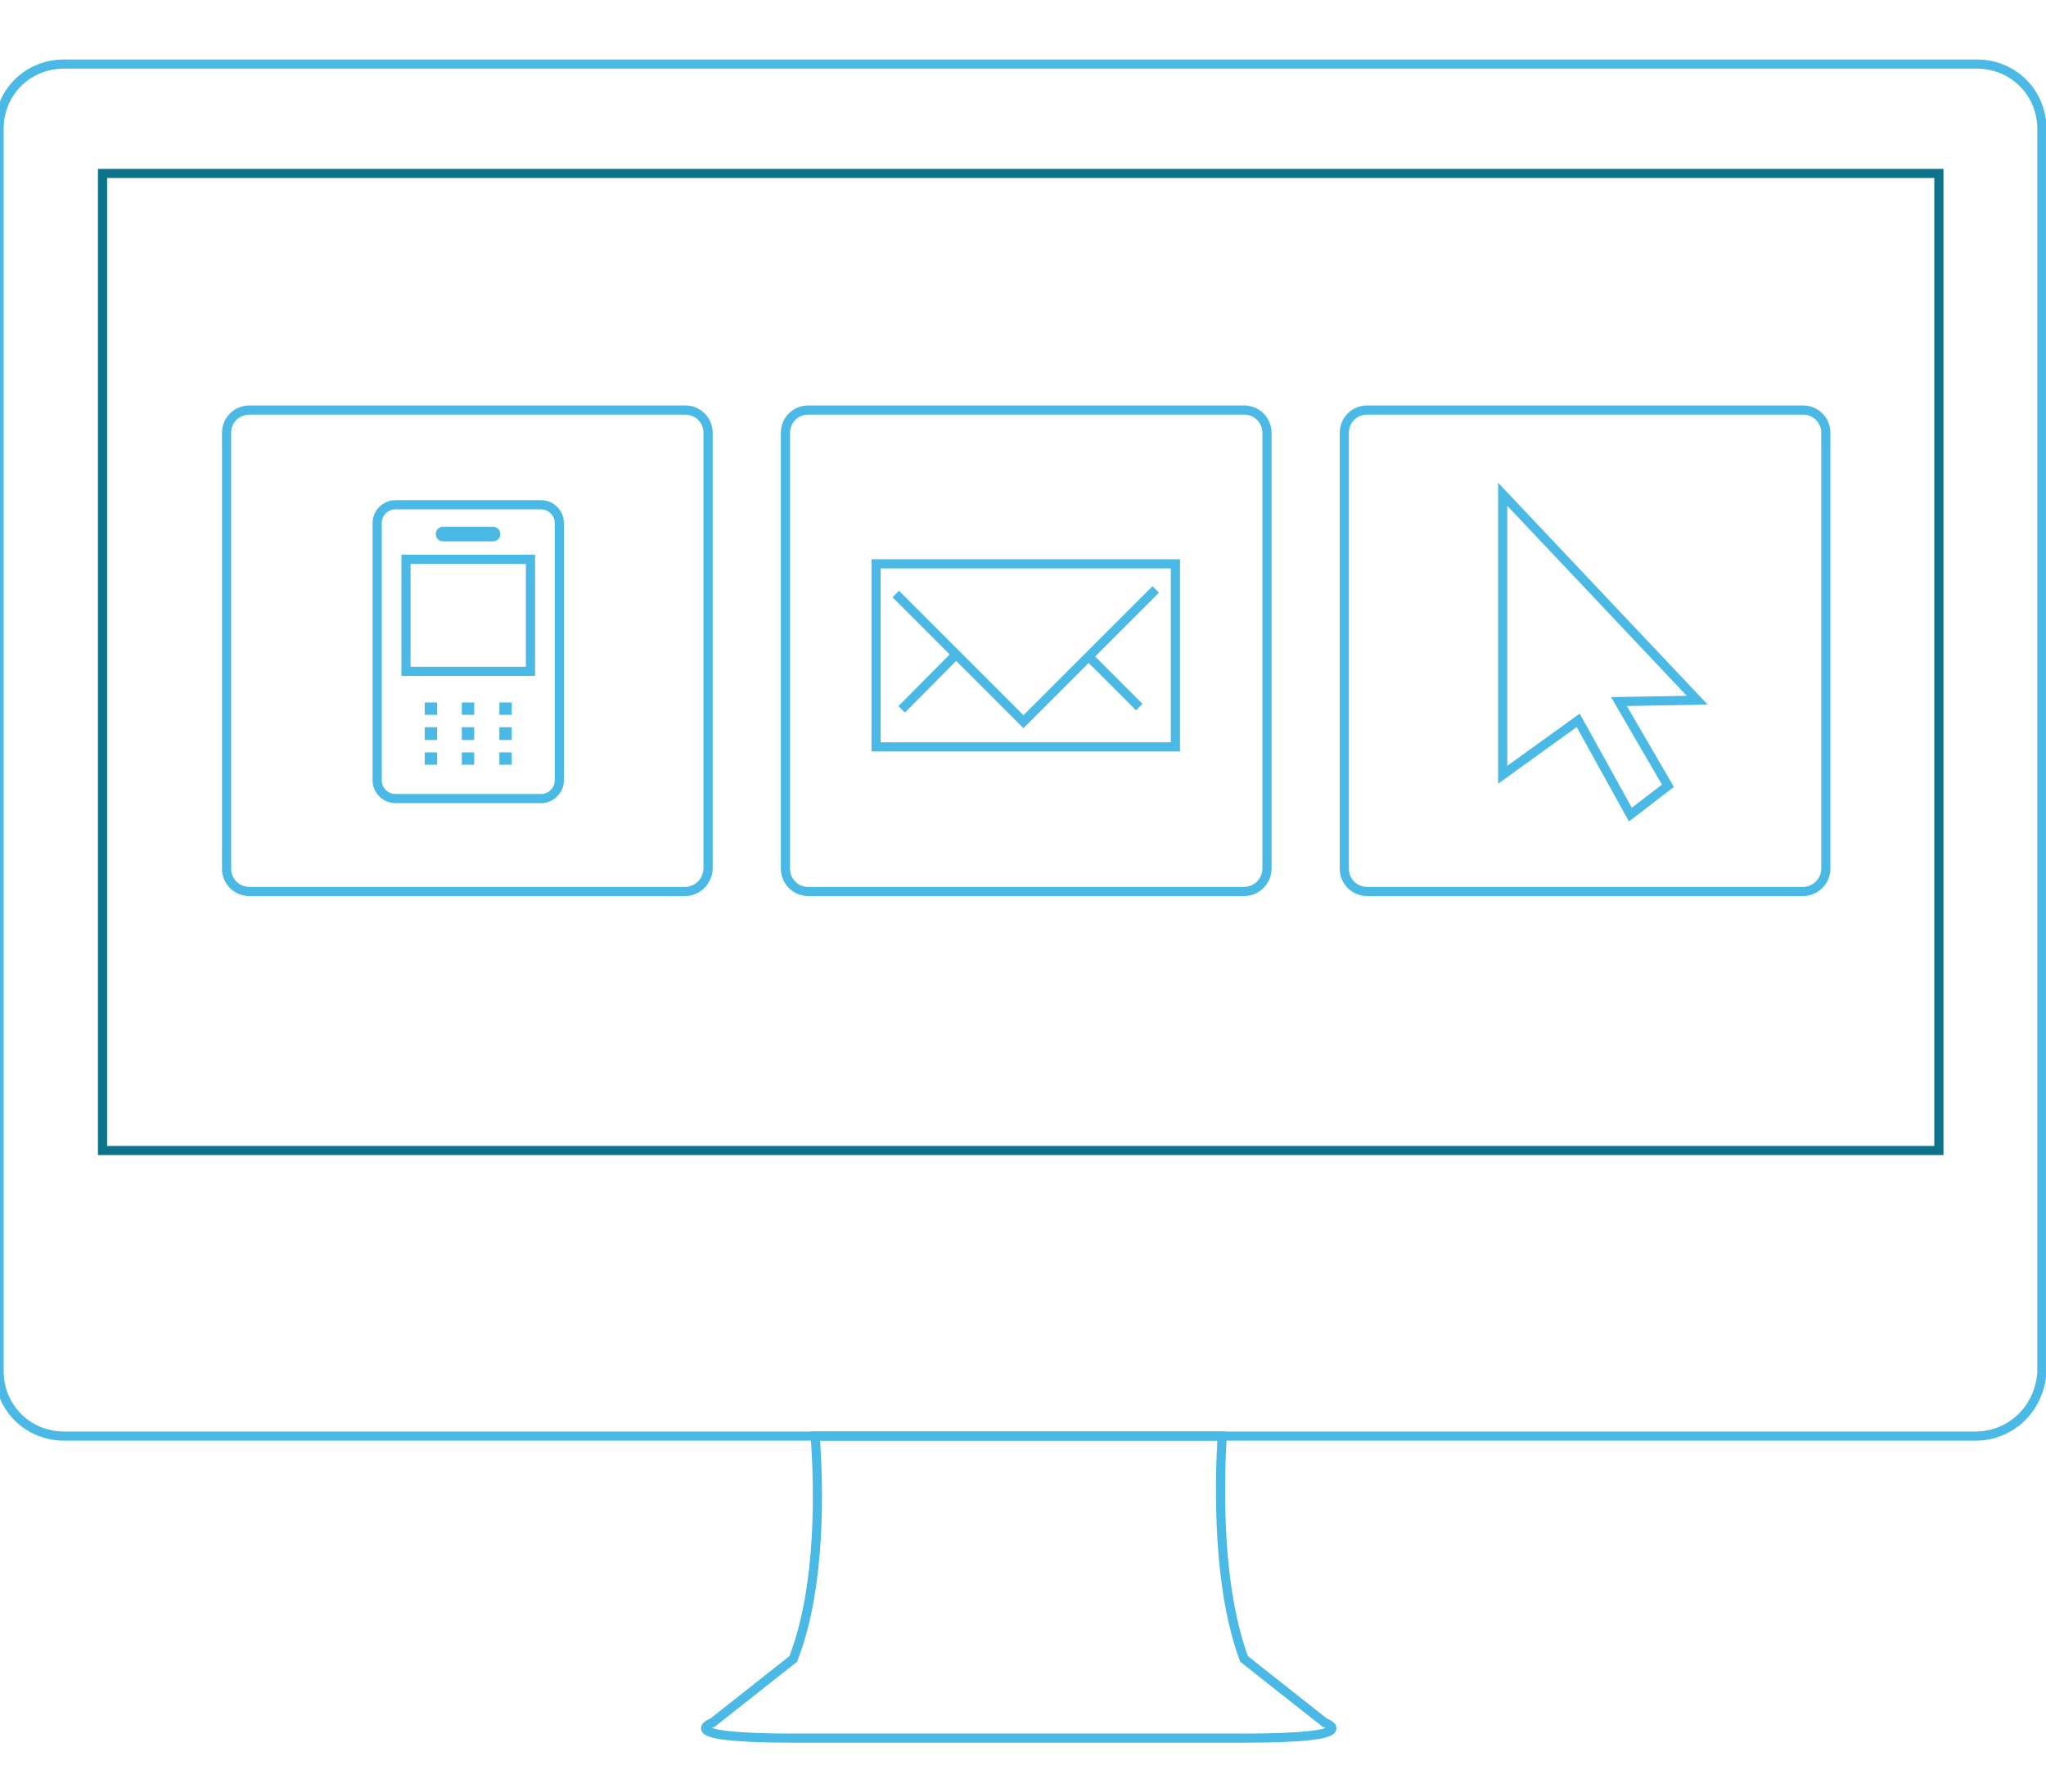 <?xml version="1.0" encoding="utf-8"?>
<!-- Generator: Adobe Illustrator 22.1.0, SVG Export Plug-In . SVG Version: 6.00 Build 0)  -->
<svg version="1.1" id="Layer_1" xmlns="http://www.w3.org/2000/svg" xmlns:xlink="http://www.w3.org/1999/xlink" x="0px" y="0px"
	 viewBox="0 0 447 391.6" style="enable-background:new 0 0 447 391.6;" xml:space="preserve">
<style type="text/css">
	.st0{fill:none;stroke:#4AB9E5;stroke-width:2;stroke-miterlimit:10;}
	.st1{fill:none;stroke:#0D738B;stroke-width:2;stroke-linecap:round;stroke-miterlimit:10;}
	.st2{fill:#4AB9E5;}
</style>
<title>get the document signed</title>
<g>
	<g>
		<g>
			<path class="st0" d="M431.6,313.8H14c-7.9,0-14.2-6.2-14.2-14.2V28.2C-0.2,20.2,6,14,14,14h417.9c7.9,0,14.2,6.2,14.2,14.2v271.5
				C445.7,307.6,439.5,313.8,431.6,313.8z"/>
			<rect x="22.4" y="37.9" class="st1" width="401.2" height="213.5"/>
			<path class="st0" d="M289.4,376.4l-17.6-13.9c-5.9-15.9-5.4-37.9-4.8-48.7h-88.9c0.8,10.8,1.4,32.8-4.8,48.7l-17.6,13.9
				c0,0-9.3,3.4,17.6,3.4c15.6,0,32,0,42.8,0c7.9,0,13,0,13,0c10.8,0,27.2,0,42.8,0C298.8,379.8,289.4,376.4,289.4,376.4z"/>
		</g>
	</g>
	<path class="st0" d="M149.6,194.8H54.5c-2.8,0-5-2.2-5-5V94.6c0-2.8,2.2-5,5-5h95.2c2.8,0,5,2.2,5,5v95.2
		C154.6,192.6,152.4,194.8,149.6,194.8z"/>
	<path class="st0" d="M271.8,194.8h-95.2c-2.8,0-5-2.2-5-5V94.6c0-2.8,2.2-5,5-5h95.2c2.8,0,5,2.2,5,5v95.2
		C276.8,192.6,274.5,194.8,271.8,194.8z"/>
	<g>
		<path class="st0" d="M393.9,194.8h-95.2c-2.8,0-5-2.2-5-5V94.6c0-2.8,2.2-5,5-5h95.2c2.8,0,5,2.2,5,5v95.2
			C398.9,192.6,396.6,194.8,393.9,194.8z"/>
		<polygon class="st0" points="328.3,169.3 328.3,108 370.8,153 353.7,153.3 364.4,171.7 356.2,178 344.8,157.4 		"/>
	</g>
	<g>
		<g>
			<rect x="191.4" y="123.2" class="st0" width="65.4" height="40"/>
			<g>
				<polyline class="st0" points="195.7,129.8 223.6,157.7 252.5,128.8 				"/>
				<line class="st0" x1="197" y1="155" x2="208.3" y2="143.6"/>
				<line class="st0" x1="237.6" y1="143.2" x2="248.9" y2="154.5"/>
			</g>
		</g>
	</g>
	<g>
		<g>
			<g>
				<rect x="88.7" y="122.2" class="st0" width="27.2" height="24.5"/>
			</g>
			<g>
				<path class="st2" d="M107.7,118.3H96.8c-0.9,0-1.6-0.7-1.6-1.6c0-0.9,0.7-1.6,1.6-1.6h10.9c0.9,0,1.6,0.7,1.6,1.6
					C109.3,117.6,108.6,118.3,107.7,118.3z"/>
			</g>
			<g>
				<g>
					<g>
						<g>
							<polygon class="st2" points="95.5,153.5 92.8,153.5 92.8,156.2 95.5,156.2 							"/>
						</g>
					</g>
				</g>
			</g>
			<g>
				<g>
					<g>
						<g>
							<polygon class="st2" points="103.6,153.5 100.9,153.5 100.9,156.2 103.6,156.2 							"/>
						</g>
					</g>
				</g>
			</g>
			<g>
				<g>
					<g>
						<g>
							<polygon class="st2" points="111.8,153.5 109.1,153.5 109.1,156.2 111.8,156.2 							"/>
						</g>
					</g>
				</g>
			</g>
			<g>
				<g>
					<g>
						<g>
							<polygon class="st2" points="95.5,158.9 92.8,158.9 92.8,161.7 95.5,161.7 							"/>
						</g>
					</g>
				</g>
			</g>
			<g>
				<g>
					<g>
						<g>
							<polygon class="st2" points="103.6,158.9 100.9,158.9 100.9,161.7 103.6,161.7 							"/>
						</g>
					</g>
				</g>
			</g>
			<g>
				<g>
					<g>
						<g>
							<polygon class="st2" points="111.8,158.9 109.1,158.9 109.1,161.7 111.8,161.7 							"/>
						</g>
					</g>
				</g>
			</g>
			<g>
				<g>
					<g>
						<g>
							<polygon class="st2" points="95.5,164.4 92.8,164.4 92.8,167.1 95.5,167.1 							"/>
						</g>
					</g>
				</g>
			</g>
			<g>
				<g>
					<g>
						<g>
							<polygon class="st2" points="103.6,164.4 100.9,164.4 100.9,167.1 103.6,167.1 							"/>
						</g>
					</g>
				</g>
			</g>
			<g>
				<g>
					<g>
						<g>
							<polygon class="st2" points="111.8,164.4 109.1,164.4 109.1,167.1 111.8,167.1 							"/>
						</g>
					</g>
				</g>
			</g>
		</g>
		<path class="st0" d="M118.2,174.5H86.4c-2.2,0-4-1.8-4-4v-56.2c0-2.2,1.8-4,4-4h31.8c2.2,0,4,1.8,4,4v56.2
			C122.2,172.7,120.4,174.5,118.2,174.5z"/>
	</g>
</g>
</svg>
